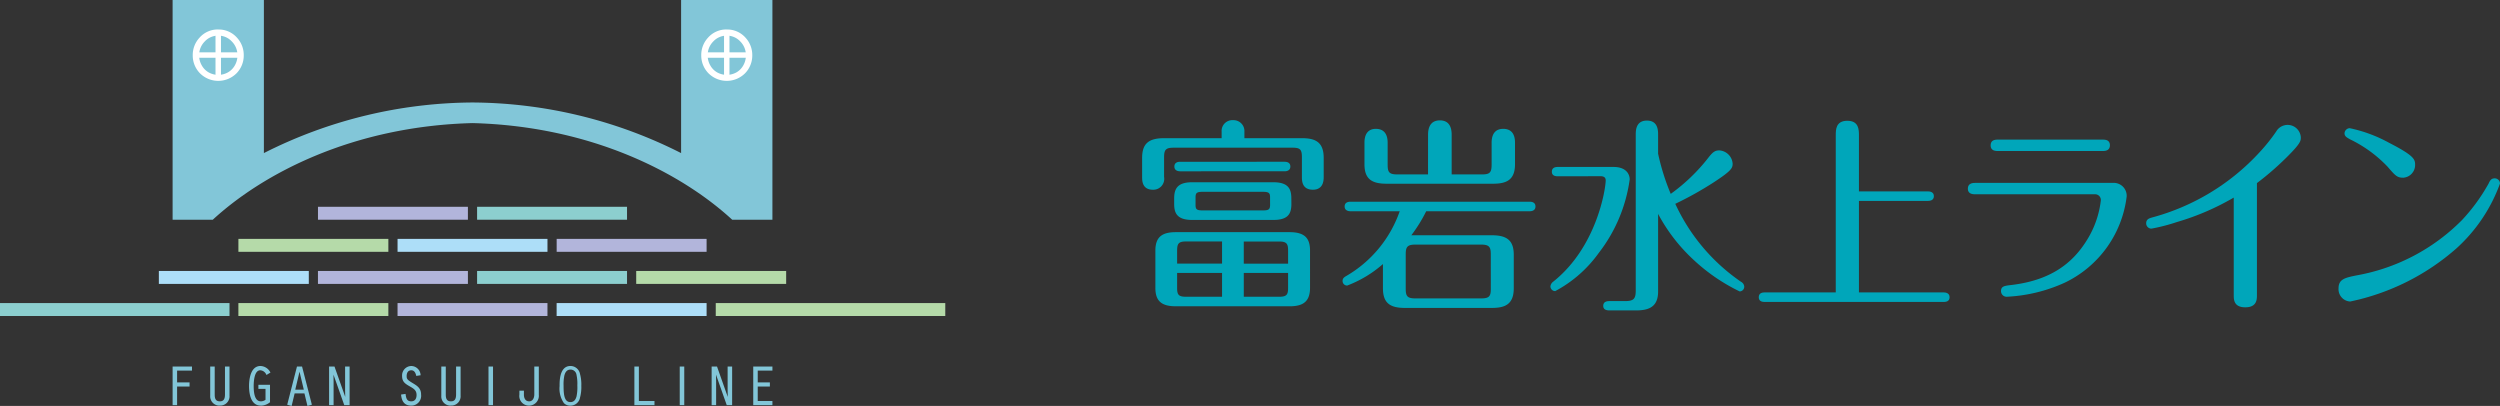 <svg xmlns="http://www.w3.org/2000/svg" xmlns:xlink="http://www.w3.org/1999/xlink" width="249.665" height="40.541" viewBox="0 0 249.665 40.541">
  <rect x="0" y="0" width="249.665" height="40.541" fill="#333333" stroke="none"/>
  <defs>
    <clipPath id="clip-path">
      <rect id="長方形_1806" data-name="長方形 1806" width="135.604" height="19" fill="#00a6ba"/>
    </clipPath>
    <clipPath id="clip-path-2">
      <rect id="長方形_1805" data-name="長方形 1805" width="94.402" height="40.541" fill="none"/>
    </clipPath>
  </defs>
  <g id="グループ_2514" data-name="グループ 2514" transform="translate(-5.94 -19)">
    <g id="グループ_2280" data-name="グループ 2280" transform="translate(120 31)">
      <g id="グループ_2276" data-name="グループ 2276" transform="translate(0 0)" clip-path="url(#clip-path)">
        <path id="パス_1173" data-name="パス 1173" d="M7.939,1.8V1.158A1.077,1.077,0,0,1,9.077,0a1.089,1.089,0,0,1,1.137,1.158V1.8h5.747c1.344,0,2.171.393,2.171,1.964v1.9c0,.289,0,1.282-1.076,1.282-1.1,0-1.1-.91-1.1-1.282V3.7c0-.786-.186-.951-.951-.951H3.163c-.785,0-.971.186-.971.951V5.665A1.089,1.089,0,0,1,1.075,6.947C0,6.947,0,6.037,0,5.685V3.763C0,2.336.662,1.8,2.192,1.8Zm8.828,14.948c0,1.447-.786,1.84-2.047,1.84H3.37c-1.426,0-2.047-.517-2.047-1.84V13.025c0-1.406.724-1.84,2.047-1.84H14.721c1.468,0,2.047.558,2.047,1.84ZM14.906,8.373c0,.972-.33,1.592-1.8,1.592H5c-1.551,0-1.8-.724-1.8-1.592V7.815C3.2,6.843,3.535,6.2,5,6.2h8.1c1.551,0,1.8.724,1.8,1.613Zm-.682-4.218c.227,0,.579.063.579.476,0,.434-.414.476-.579.476H3.8c-.166,0-.579-.041-.579-.476s.392-.476.579-.476ZM7.981,14.327V12.115H4.363c-.744,0-.868.248-.868.91v1.3Zm-4.487.931v1.488c0,.662.124.889.868.889H7.981V15.258Zm9.283-7.546c0-.455-.124-.558-.765-.558H6.1c-.641,0-.765.1-.765.558v.744c0,.476.124.558.765.558h5.913c.62,0,.765-.083.765-.558Zm1.8,6.616v-1.3c0-.662-.125-.91-.889-.91H10.151v2.212Zm-4.425.931v2.377h3.535c.765,0,.889-.227.889-.889V15.258Z" transform="translate(0 0)" fill="#00a6ba"/>
        <path id="パス_1174" data-name="パス 1174" d="M53.627,11.514c1.488,0,2.191.5,2.191,1.943v3.349c0,1.634-.909,1.964-2.191,1.964H44.944c-1.468,0-2.192-.476-2.192-1.964V14.388a11.647,11.647,0,0,1-3.576,2.15.458.458,0,0,1-.455-.455c0-.289.186-.393.393-.516a12.042,12.042,0,0,0,5.313-6.451h-4.92c-.187,0-.579-.062-.579-.476,0-.434.392-.476.579-.476h17.9c.186,0,.579.041.579.476s-.414.476-.579.476H47.073a14.776,14.776,0,0,1-1.488,2.4ZM47.259,1.466c0-.62.186-1.426,1.179-1.426.951,0,1.178.723,1.178,1.426v3.97h3.039c.765,0,.951-.186.951-.972V2.293c0-.372.041-1.406,1.157-1.406s1.179.972,1.179,1.406V4.423c0,1.613-.91,1.943-2.192,1.943H43.1c-1.468,0-2.192-.476-2.192-1.943V2.293c0-.289,0-1.406,1.137-1.406.951,0,1.178.724,1.178,1.385V4.464c0,.744.145.972.951.972h3.081Zm6.264,11.95c0-.723-.145-.971-.972-.971H46c-.827,0-.972.248-.972.971v3.432c0,.744.145.972.972.972h6.554c.827,0,.972-.227.972-.972Z" transform="translate(-18.704 -0.019)" fill="#00a6ba"/>
        <path id="パス_1175" data-name="パス 1175" d="M79.6,5.642c-.207,0-.579-.041-.579-.455,0-.434.393-.476.579-.476h5.582c1.3,0,1.613.765,1.613,1.24a15.382,15.382,0,0,1-3.1,7.36,12.636,12.636,0,0,1-4.342,3.8.481.481,0,0,1-.476-.476.69.69,0,0,1,.29-.476c4.362-3.473,5.231-9.3,5.231-10.11,0-.269-.165-.413-.5-.413ZM89.631,17.157c0,1.53-.931,1.881-2.191,1.881H84.793c-.166,0-.641,0-.641-.455,0-.476.475-.476.641-.476h1.551c.889,0,1.054-.269,1.054-1.075V1.507c0-.414,0-1.427,1.117-1.427s1.116,1.013,1.116,1.427V3.388A22.837,22.837,0,0,0,90.892,7.4a18.271,18.271,0,0,0,3.681-3.515c.517-.682.744-.827,1.178-.827a1.423,1.423,0,0,1,1.323,1.323c0,.434-.1.7-1.881,1.861a34.226,34.226,0,0,1-3.846,2.15,19.154,19.154,0,0,0,6.575,7.795.586.586,0,0,1,.311.455.47.47,0,0,1-.455.5,18.5,18.5,0,0,1-4.652-3.2A17.306,17.306,0,0,1,89.631,9.4Z" transform="translate(-38.103 -0.038)" fill="#00a6ba"/>
        <path id="パス_1176" data-name="パス 1176" d="M126.811,17.259V1.588c0-.579,0-1.468,1.157-1.468s1.158.909,1.158,1.468V7.17h6.905c.186,0,.579.063.579.476s-.373.476-.579.476h-6.905v9.138H137.6c.186,0,.579.062.579.476,0,.434-.372.476-.579.476H119.7c-.207,0-.579-.041-.579-.476,0-.414.352-.476.579-.476Z" transform="translate(-57.541 -0.058)" fill="#00a6ba"/>
        <path id="パス_1177" data-name="パス 1177" d="M174.014,8.08a1.291,1.291,0,0,1,1.365,1.365,11,11,0,0,1-6.182,8.6,15.752,15.752,0,0,1-5.789,1.406.56.56,0,0,1-.578-.558c0-.5.352-.538,1.075-.62,3.722-.454,6.016-2.026,7.546-4.548a9.493,9.493,0,0,0,1.344-3.866.571.571,0,0,0-.621-.641H160.286c-.227,0-.765,0-.765-.558,0-.579.538-.579.765-.579ZM172.96,3.759c.227,0,.744,0,.744.558,0,.579-.517.579-.744.579h-10.42c-.227,0-.744,0-.744-.558,0-.579.5-.579.744-.579Z" transform="translate(-77.057 -1.816)" fill="#00a6ba"/>
        <path id="パス_1178" data-name="パス 1178" d="M205.023,17.934c0,.393,0,1.2-1.158,1.2s-1.157-.785-1.157-1.219V8.176a25.3,25.3,0,0,1-5.665,2.439,18.533,18.533,0,0,1-2.563.662.529.529,0,0,1-.517-.538c0-.414.33-.5.6-.579A22.492,22.492,0,0,0,205.27,3.669a17.859,17.859,0,0,0,1.675-2.088,1.319,1.319,0,0,1,2.461.579c0,.352,0,.6-1.468,2.047a29.014,29.014,0,0,1-2.915,2.523Z" transform="translate(-93.693 -0.444)" fill="#00a6ba"/>
        <path id="パス_1179" data-name="パス 1179" d="M232.9,16.259a19.659,19.659,0,0,0,10.544-5.521,18.375,18.375,0,0,0,2.667-3.659c.124-.268.248-.516.6-.516a.53.53,0,0,1,.538.516,16.139,16.139,0,0,1-4.321,6.451,23.182,23.182,0,0,1-10.647,5.334,1.233,1.233,0,0,1-1.158-1.323c0-.91.662-1.054,1.778-1.282M236.02,5.4a12.914,12.914,0,0,0-3.742-2.729c-.331-.186-.558-.31-.558-.6a.539.539,0,0,1,.517-.517,14.212,14.212,0,0,1,3.949,1.468c2.5,1.282,2.584,1.654,2.584,2.191A1.271,1.271,0,0,1,237.592,6.5c-.62,0-.785-.186-1.572-1.1" transform="translate(-111.642 -0.753)" fill="#00a6ba"/>
      </g>
    </g>
    <g id="グループ_2275" data-name="グループ 2275" transform="translate(5.94 19)">
      <g id="グループ_2274" data-name="グループ 2274" clip-path="url(#clip-path-2)">
        <path id="パス_1158" data-name="パス 1158" d="M78.5,21.942V0H69.381V15.288a46.584,46.584,0,0,0-20.833-5.053,46.6,46.6,0,0,0-20.833,5.053V0H18.6V21.944H22.61c5-4.6,13.965-9.342,25.938-9.651,11.973.308,20.942,5.051,25.938,9.651H78.5Z" transform="translate(-1.362)" fill="#82c6d8"/>
        <path id="パス_1159" data-name="パス 1159" d="M78.114,3.183A2.419,2.419,0,0,1,79.984,4a2.538,2.538,0,0,1,.675,1.762,2.535,2.535,0,0,1-.714,1.786,2.583,2.583,0,0,1-3.667,0,2.532,2.532,0,0,1-.715-1.786A2.535,2.535,0,0,1,76.238,4a2.422,2.422,0,0,1,1.876-.82m0,.614a1.813,1.813,0,0,0-1.347.58,1.927,1.927,0,0,0-.563,1.4,1.955,1.955,0,0,0,.257.984,1.806,1.806,0,0,0,.692.708,1.976,1.976,0,0,0,1.92,0,1.808,1.808,0,0,0,.693-.708,1.984,1.984,0,0,0,.257-.984,1.929,1.929,0,0,0-.565-1.4,1.817,1.817,0,0,0-1.345-.58" transform="translate(-5.532 -0.236)" fill="#fff"/>
        <rect id="長方形_1785" data-name="長方形 1785" width="0.543" height="4.396" transform="translate(72.307 3.3)" fill="#fff"/>
        <rect id="長方形_1786" data-name="長方形 1786" width="4.4" height="0.542" transform="translate(70.378 5.227)" fill="#fff"/>
        <path id="パス_1160" data-name="パス 1160" d="M23.317,3.183A2.417,2.417,0,0,1,25.187,4a2.538,2.538,0,0,1,.675,1.762,2.538,2.538,0,0,1-.713,1.786,2.582,2.582,0,0,1-3.666,0,2.532,2.532,0,0,1-.715-1.786A2.531,2.531,0,0,1,21.444,4a2.415,2.415,0,0,1,1.873-.82m0,.614a1.814,1.814,0,0,0-1.347.58,1.934,1.934,0,0,0-.563,1.4,1.966,1.966,0,0,0,.259.984,1.808,1.808,0,0,0,.693.708,1.97,1.97,0,0,0,1.918,0,1.813,1.813,0,0,0,.7-.708,1.984,1.984,0,0,0,.257-.984,1.924,1.924,0,0,0-.567-1.4,1.81,1.81,0,0,0-1.345-.58" transform="translate(-1.52 -0.236)" fill="#fff"/>
        <rect id="長方形_1787" data-name="長方形 1787" width="0.546" height="4.396" transform="translate(21.522 3.3)" fill="#fff"/>
        <rect id="長方形_1788" data-name="長方形 1788" width="4.401" height="0.542" transform="translate(19.595 5.227)" fill="#fff"/>
        <rect id="長方形_1789" data-name="長方形 1789" width="14.977" height="1.291" transform="translate(23.807 30.267)" fill="#b5daa9"/>
        <rect id="長方形_1790" data-name="長方形 1790" width="14.977" height="1.291" transform="translate(55.588 30.267)" fill="#addef8"/>
        <rect id="長方形_1791" data-name="長方形 1791" width="14.972" height="1.291" transform="translate(39.701 30.267)" fill="#b2b5db"/>
        <rect id="長方形_1792" data-name="長方形 1792" width="22.922" height="1.291" transform="translate(71.479 30.267)" fill="#b5daa9"/>
        <rect id="長方形_1793" data-name="長方形 1793" width="22.92" height="1.291" transform="translate(0 30.267)" fill="#8ccfcf"/>
        <rect id="長方形_1794" data-name="長方形 1794" width="14.975" height="1.292" transform="translate(31.753 27.061)" fill="#b2b5db"/>
        <rect id="長方形_1795" data-name="長方形 1795" width="14.975" height="1.292" transform="translate(15.864 27.061)" fill="#addef8"/>
        <rect id="長方形_1796" data-name="長方形 1796" width="14.975" height="1.292" transform="translate(63.536 27.061)" fill="#b5daa9"/>
        <rect id="長方形_1797" data-name="長方形 1797" width="14.974" height="1.292" transform="translate(47.645 27.061)" fill="#8ccfcf"/>
        <rect id="長方形_1798" data-name="長方形 1798" width="14.972" height="1.292" transform="translate(39.702 23.856)" fill="#addef8"/>
        <rect id="長方形_1799" data-name="長方形 1799" width="14.975" height="1.292" transform="translate(23.809 23.856)" fill="#b5daa9"/>
        <rect id="長方形_1800" data-name="長方形 1800" width="14.974" height="1.292" transform="translate(55.591 23.856)" fill="#b2b5db"/>
        <rect id="長方形_1801" data-name="長方形 1801" width="14.972" height="1.292" transform="translate(31.755 20.651)" fill="#b2b5db"/>
        <rect id="長方形_1802" data-name="長方形 1802" width="14.974" height="1.292" transform="translate(47.645 20.651)" fill="#8ccfcf"/>
        <path id="パス_1161" data-name="パス 1161" d="M19.048,43.395H18.6V39.539h1.935v.409H19.048v1.181h1.245v.41H19.048Z" transform="translate(-1.362 -2.937)" fill="#82c6d8"/>
        <path id="パス_1162" data-name="パス 1162" d="M23.613,43.445a.923.923,0,0,1-.962-.987V39.539H23.1v2.788c0,.358.061.69.511.69.361,0,.515-.206.515-.69V39.539h.451v2.9a.924.924,0,0,1-.967,1" transform="translate(-1.658 -2.937)" fill="#82c6d8"/>
        <path id="パス_1163" data-name="パス 1163" d="M28.016,43.44c-1.027,0-1.181-1.232-1.181-1.968,0-.467.082-1.989,1.142-1.989a1.142,1.142,0,0,1,.98.624l.019.031-.4.24-.017-.032a.7.7,0,0,0-.606-.435c-.589,0-.654,1.1-.654,1.573,0,1.028.236,1.529.721,1.529a.8.8,0,0,0,.461-.158V41.767h-.711v-.409h1.16V43.1l-.012.011a1.476,1.476,0,0,1-.9.334" transform="translate(-1.965 -2.932)" fill="#82c6d8"/>
        <path id="パス_1164" data-name="パス 1164" d="M37.51,43.395h-.534L35.9,40.353l.01.685v2.357h-.45V39.539H36l1.073,3.035L37.06,41.9V39.539h.449Z" transform="translate(-2.596 -2.937)" fill="#82c6d8"/>
        <path id="パス_1165" data-name="パス 1165" d="M44.229,43.44c-.608,0-.939-.35-1.008-1.074l0-.035.45-.061,0,.037c.055.458.163.705.567.705.335,0,.527-.232.527-.638,0-.464-.29-.633-.66-.846l-.04-.022c-.416-.243-.745-.434-.745-1.023a.94.94,0,0,1,.918-1,.95.95,0,0,1,.928.885l.006.037-.439.068-.006-.032c-.081-.356-.241-.53-.488-.53-.433,0-.465.438-.465.573,0,.288.052.377.643.73.469.28.8.525.8,1.127a.983.983,0,0,1-.99,1.1" transform="translate(-3.164 -2.932)" fill="#82c6d8"/>
        <path id="パス_1166" data-name="パス 1166" d="M48.512,43.445a.922.922,0,0,1-.959-.987V39.539H48v2.788c0,.358.064.69.511.69.363,0,.518-.206.518-.69V39.539h.451v2.9a.925.925,0,0,1-.969,1" transform="translate(-3.482 -2.937)" fill="#82c6d8"/>
        <path id="パス_1167" data-name="パス 1167" d="M56.916,43.445a.965.965,0,0,1-.948-1.106v-.386h.451v.414c0,.108.026.651.527.651.31,0,.511-.276.511-.7V39.539h.45v2.816a.984.984,0,0,1-.991,1.09" transform="translate(-4.098 -2.937)" fill="#82c6d8"/>
        <path id="パス_1168" data-name="パス 1168" d="M70.365,43.395H68.358V39.539h.449v3.446h1.558Z" transform="translate(-5.005 -2.937)" fill="#82c6d8"/>
        <rect id="長方形_1803" data-name="長方形 1803" width="0.452" height="3.856" transform="translate(67.882 36.602)" fill="#82c6d8"/>
        <path id="パス_1169" data-name="パス 1169" d="M78.729,43.395h-.538l-1.073-3.042.013.685v2.357h-.449V39.539h.537l1.072,3.035-.012-.674V39.539h.451Z" transform="translate(-5.614 -2.937)" fill="#82c6d8"/>
        <path id="パス_1170" data-name="パス 1170" d="M83.081,43.395H81.165V39.539h1.916v.409H81.614v1.181h1.212v.41H81.614v1.445h1.466Z" transform="translate(-5.942 -2.937)" fill="#82c6d8"/>
        <path id="パス_1171" data-name="パス 1171" d="M62.337,40.273a.966.966,0,0,0-.953-.791c-1.086,0-1.086,1.487-1.086,1.975V41.5a2.559,2.559,0,0,0,.432,1.69.889.889,0,0,0,.654.255.97.97,0,0,0,.953-.8,3.974,3.974,0,0,0,.133-1.159v-.047a3.956,3.956,0,0,0-.133-1.163m-.264,1.184a4.435,4.435,0,0,1-.083,1.061c-.1.376-.3.567-.605.567-.574,0-.689-.623-.689-1.627V41.42a4.176,4.176,0,0,1,.082-.993c.1-.388.3-.586.606-.586a.6.6,0,0,1,.605.527,4.184,4.184,0,0,1,.083,1.04Z" transform="translate(-4.415 -2.932)" fill="#82c6d8"/>
        <path id="パス_1172" data-name="パス 1172" d="M32.431,39.539h-.508l-.975,3.819.442.119.3-1.253h.979l.3,1.253.443-.119Zm-.679,2.311.421-1.771h.011l.422,1.771Z" transform="translate(-2.266 -2.937)" fill="#82c6d8"/>
        <rect id="長方形_1804" data-name="長方形 1804" width="0.451" height="3.856" transform="translate(48.785 36.602)" fill="#82c6d8"/>
      </g>
    </g>
  </g>
</svg>
